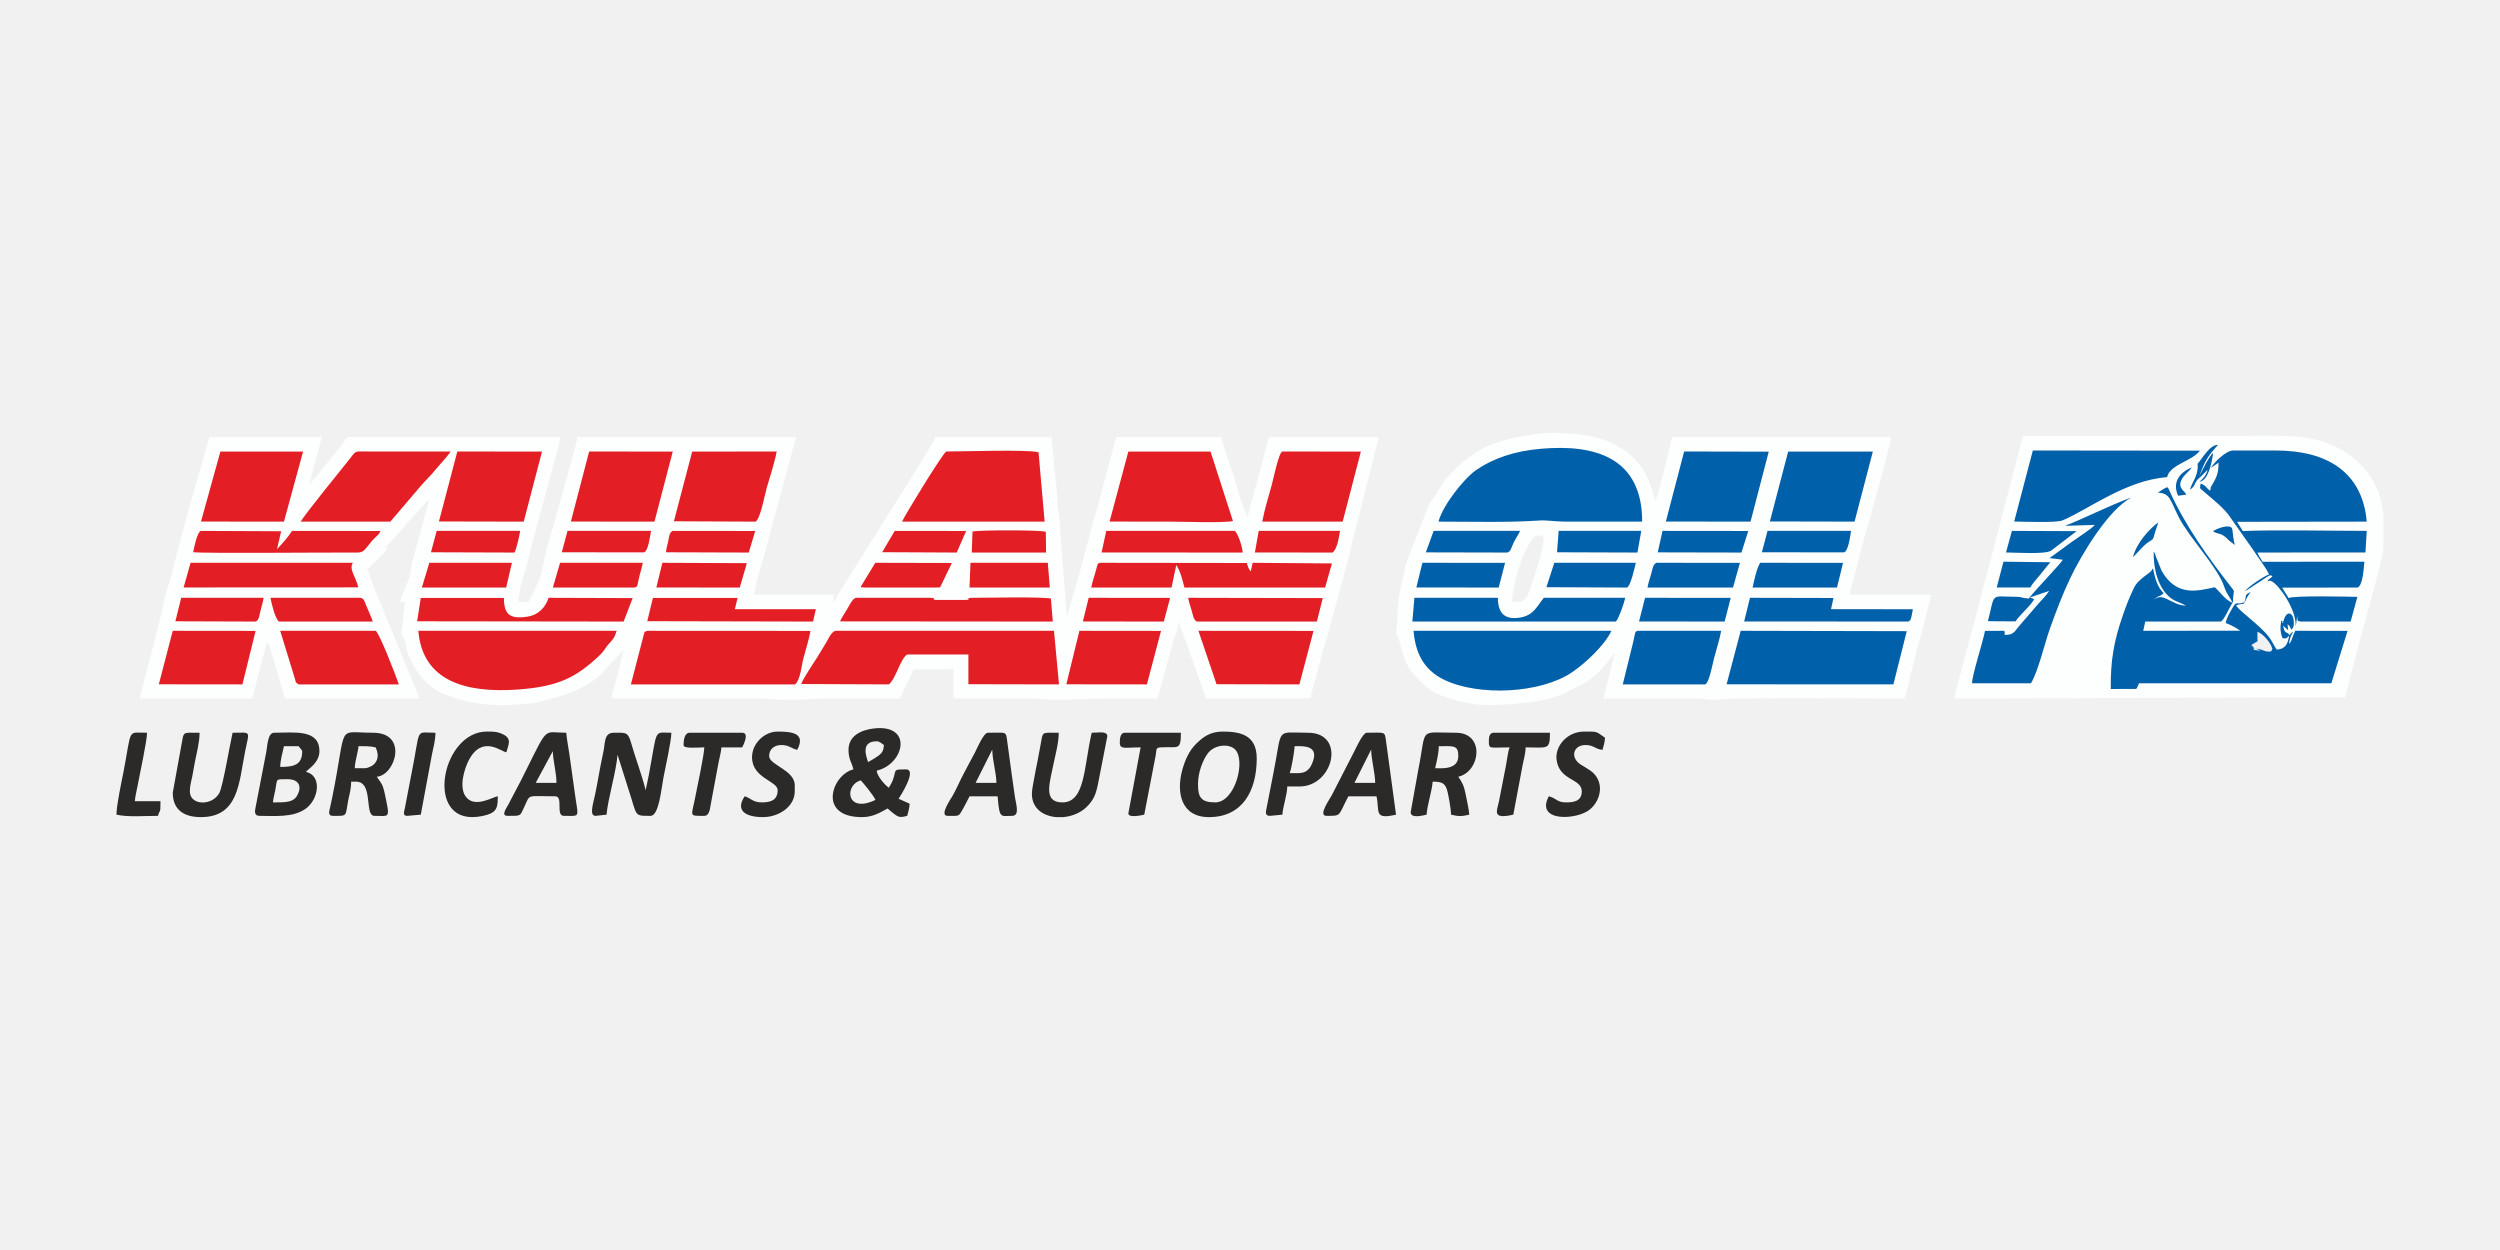 <?xml version="1.0" encoding="UTF-8"?>
<!DOCTYPE svg PUBLIC "-//W3C//DTD SVG 1.1//EN" "http://www.w3.org/Graphics/SVG/1.1/DTD/svg11.dtd">
<!-- Creator: CorelDRAW 2021.5 -->
<svg xmlns="http://www.w3.org/2000/svg" xml:space="preserve" width="240px" height="120px" version="1.1" style="shape-rendering:geometricPrecision; text-rendering:geometricPrecision; image-rendering:optimizeQuality; fill-rule:evenodd; clip-rule:evenodd"
viewBox="0 0 27.496 13.748"
 xmlns:xlink="http://www.w3.org/1999/xlink"
 xmlns:xodm="http://www.corel.com/coreldraw/odm/2003">
 <defs>
  <style type="text/css">
   <![CDATA[
    .fil2 {fill:#0060AA}
    .fil4 {fill:#2B2A29}
    .fil3 {fill:#E31E24}
    .fil0 {fill:#F1F1F1}
    .fil1 {fill:#FDFEFE}
   ]]>
  </style>
 </defs>
 <g id="Слой_x0020_1">
  <rect class="fil0" width="27.496" height="13.748"/>
  <g id="_2207411615712">
   <path class="fil1" d="M22.035 6.178l0.516 0.006c-0.021,0.02 -0.083,0.103 -0.109,0.133 -0.033,0.039 -0.092,0.105 -0.111,0.144l-0.37 0 0.074 -0.283zm-13.223 1.345c0.025,-0.067 0.134,-0.227 0.181,-0.301 0.032,-0.051 0.061,-0.101 0.091,-0.15 0.032,-0.05 0.048,-0.108 0.101,-0.134l2.407 0 0.055 0.589 -0.996 -0.002 0 -0.327 -0.673 0c-0.074,0.042 -0.125,0.268 -0.202,0.329l-0.964 -0.004zm9.15 -0.459c0.028,-0.119 0.015,-0.116 0.053,-0.126l0.915 0c-0.019,0.101 -0.052,0.201 -0.079,0.304 -0.011,0.039 -0.053,0.272 -0.097,0.285l-0.906 0 0.114 -0.463zm-0.239 -0.126c-0.076,0.161 -0.286,0.355 -0.429,0.453 -0.345,0.238 -1.032,0.269 -1.411,0.085 -0.193,-0.093 -0.314,-0.257 -0.336,-0.538l2.176 0zm1.422 0l1.826 0.004 -0.147 0.585 -1.834 -0.001 0.155 -0.588zm-1.052 -0.363l0.942 0.001 -0.067 0.26 -0.941 -0.001 0.066 -0.26zm-2.537 0l0.918 0c0.001,0.163 0.068,0.247 0.247,0.217 0.151,-0.026 0.185,-0.128 0.259,-0.217l0.895 0c-0.016,0.068 -0.065,0.212 -0.102,0.261l-2.239 0 0.022 -0.261zm3.691 0l0.918 0.002 -0.027 0.123 0.9 0.001c-0.016,0.081 -0.015,0.125 -0.052,0.135l-1.803 -0.001 0.064 -0.26zm0.029 -0.113c0.016,-0.074 0.045,-0.213 0.083,-0.272l0.911 0.001 -0.066 0.271 -0.928 0zm-2.181 -0.272l0.896 0c-0.01,0.044 -0.058,0.261 -0.097,0.272l-0.886 -0.004 0.087 -0.268zm-1.451 0l0.909 0.001 -0.07 0.271 -0.905 -0.001 0.066 -0.271zm2.476 0.272c0.009,-0.052 0.027,-0.102 0.041,-0.152 0.014,-0.048 0.017,-0.099 0.056,-0.12l0.919 0.001 -0.076 0.271 -0.94 0zm-0.977 -0.623l0.908 0 -0.042 0.238 -0.884 -0.003 0.018 -0.235zm-0.445 0.782l-0.067 0c0,-0.166 0.093,-0.483 0.18,-0.626 0.057,-0.095 0.055,-0.093 0.101,-0.104 0.011,-0.003 0.042,-0.005 0.051,-0.001 0.051,0.028 -0.057,0.355 -0.072,0.4 -0.023,0.071 -0.04,0.121 -0.063,0.192 -0.021,0.062 -0.055,0.139 -0.13,0.139zm2.742 -0.782l0.918 0c-0.009,0.062 -0.03,0.221 -0.076,0.236l-0.904 -0.001 0.062 -0.235zm-1.155 0l0.943 0.001 -0.075 0.237 -0.92 -0.002 0.052 -0.236zm-2.517 0l0.95 0c-0.022,0.049 -0.045,0.077 -0.07,0.128 -0.028,0.058 -0.031,0.1 -0.071,0.11l-0.895 -0.002 0.086 -0.236zm0.053 -0.102c0.028,-0.109 0.119,-0.241 0.175,-0.316 0.055,-0.075 0.161,-0.196 0.235,-0.248 0.192,-0.133 0.427,-0.212 0.716,-0.237 0.592,-0.052 1.114,0.094 1.114,0.801l-0.852 0c-0.079,0 -0.212,-0.017 -0.267,-0.013 -0.363,0.025 -0.749,0.013 -1.121,0.013zm3.846 -0.77l0.931 0 -0.201 0.77 -0.931 -0.002 0.201 -0.768zm-1.144 -0.001l0.93 0.002 -0.2 0.769 -0.931 -0.001 0.201 -0.77zm-0.763 2.219l-0.124 0.497 1.038 0c0.084,0 0.119,0.022 0.199,0.013 0.245,-0.029 1.748,-0.012 2.072,-0.012 0.024,-0.051 0.055,-0.206 0.073,-0.277 0.025,-0.102 0.049,-0.198 0.072,-0.291 0.015,-0.059 0.025,-0.087 0.041,-0.133l0.11 -0.442 -0.901 0 0.168 -0.638c0.047,-0.158 0.287,-1.009 0.289,-1.096l-2.406 0c-0.001,0.014 -0.142,0.601 -0.173,0.673 -0.016,0.036 -0.003,0.01 -0.015,0.026 -0.076,-0.329 -0.225,-0.534 -0.537,-0.658 -0.149,-0.06 -0.312,-0.076 -0.517,-0.085 -0.225,-0.009 -0.538,0.044 -0.755,0.131 -0.194,0.077 -0.373,0.234 -0.506,0.394l-0.174 0.269 -0.256 0.655c-0.045,0.28 -0.081,0.263 -0.091,0.625 -0.001,0.048 -0.015,0.108 -0.011,0.132 0.012,0.069 0.011,-0.022 0.044,0.117 0.071,0.291 0.149,0.337 0.286,0.467 0.115,0.109 0.404,0.179 0.556,0.196 0.188,0.022 0.652,-0.018 0.804,-0.067 0.035,-0.011 0.077,-0.025 0.112,-0.035 0.066,-0.019 0.049,-0.019 0.1,-0.048 0.109,-0.063 0.209,-0.08 0.361,-0.244 0.062,-0.067 0.106,-0.145 0.141,-0.169zm-5.888 -0.247l-5.013 0.207 5.013 -0.207zm0 0l0.897 0.001 -0.155 0.588 -0.886 -0.001 0.144 -0.588zm-9.972 0l0.911 0.001 -0.145 0.588 -0.919 -0.001 0.153 -0.588zm12.546 0.001l-0.155 0.588 -0.911 -0.002 -0.199 -0.587 1.265 0.001zm-10.315 -0.001c0.037,0.011 0.234,0.52 0.255,0.589l-1.102 0c-0.038,-0.024 -0.029,-0.025 -0.043,-0.071l-0.159 -0.518 1.049 0zm2.945 0.061c0.017,-0.059 0.002,-0.039 0.039,-0.061l1.799 0.001c-0.019,0.099 -0.051,0.204 -0.078,0.302 -0.021,0.077 -0.033,0.239 -0.092,0.286l-1.805 0 0.137 -0.528zm-0.294 -0.061c-0.026,0.085 -0.042,0.093 -0.09,0.148 -0.037,0.042 -0.049,0.076 -0.095,0.119 -0.264,0.25 -0.459,0.347 -0.908,0.379 -0.566,0.039 -1.041,-0.091 -1.088,-0.646l2.181 0zm2.457 -0.104c0.018,-0.039 0.056,-0.098 0.078,-0.134 0.022,-0.037 0.059,-0.116 0.096,-0.125l0.806 0c0.103,0 0.009,0.023 0.081,0.023l0.323 0c0.071,0 -0.022,-0.023 0.08,-0.023 0.161,0 0.74,-0.013 0.855,0.008l0.021 0.253 -2.34 -0.002zm-0.095 -0.186l0.004 0.004c0,0 -0.005,-0.003 -0.004,-0.004zm-1.963 -0.072l0.931 0 -0.03 0.124 0.891 0 -0.031 0.136 -1.823 -0.004 0.062 -0.256zm-5.188 -0.001l0.906 0c-0.009,0.054 -0.023,0.097 -0.036,0.149 -0.012,0.048 -0.012,0.091 -0.049,0.112l-0.885 -0.003 0.064 -0.258zm9.981 0l0.895 0.001 -0.069 0.26 -0.89 -0.001 0.064 -0.26zm-7.346 0.001l0.914 0c0,0.179 0.063,0.236 0.255,0.207 0.129,-0.019 0.204,-0.107 0.237,-0.208l0.924 0.003 -0.099 0.258 -2.271 -0.003 0.04 -0.257zm-1.559 0.26c-0.041,-0.023 -0.086,-0.21 -0.094,-0.261l0.995 0c0.039,0.021 0.028,0.017 0.049,0.064 0.011,0.026 0.017,0.041 0.028,0.066 0.017,0.044 0.038,0.086 0.053,0.131l-1.031 0zm10.094 0c-0.039,-0.022 -0.042,-0.073 -0.056,-0.119 -0.014,-0.046 -0.03,-0.092 -0.039,-0.142l1.48 0.003 -0.065 0.258 -1.32 0zm-2.489 -0.646l0.85 0 0.022 0.272 -0.883 0 0.011 -0.272zm-5.952 0l0.908 0 -0.063 0.272 -0.927 0 0.082 -0.272zm1.438 0l0.909 0c-0.01,0.054 -0.023,0.095 -0.037,0.147 -0.025,0.092 -0.011,0.114 -0.052,0.125l-0.899 0 0.079 -0.272zm3.467 0l0.842 0.002 -0.13 0.268 -0.052 0.002 -0.766 0 -0.057 -0.004 0.163 -0.268zm2.375 0.272c0.011,-0.055 0.027,-0.102 0.042,-0.154 0.034,-0.114 0.019,-0.109 0.057,-0.118l1.612 0.002c0.013,0.043 0.016,0.061 0.044,0.092l0.02 -0.094 0.872 0.007 -0.075 0.265 -1.547 0c-0.02,-0.079 -0.048,-0.19 -0.09,-0.248l-0.052 0.248 -0.883 0zm-4.717 -0.272l0.929 0.004 -0.078 0.268 -0.917 -0.001 0.066 -0.271zm-5.189 0l1.784 0c-0.043,0.079 0.027,0.136 0.061,0.27l-1.921 0.001 0.076 -0.271zm10.071 -0.351l1.413 0c0.038,0.027 0.087,0.188 0.087,0.238l-1.551 -0.001 0.051 -0.237zm-1.471 0.007c0.073,-0.017 0.746,-0.018 0.806,0.003l0.003 0.228 -0.817 0 0.008 -0.231zm-4.454 -0.007l0.918 0c-0.012,0.063 -0.03,0.221 -0.077,0.236l-0.904 -0.001 0.063 -0.235zm1.083 0.235c0.001,-0.033 0.016,-0.082 0.024,-0.119 0.011,-0.05 0.01,-0.093 0.048,-0.116l0.909 0.001 -0.071 0.237 -0.91 -0.003zm-2.522 -0.235l0.918 0c-0.009,0.057 -0.042,0.201 -0.062,0.238l-0.919 -0.003 0.063 -0.235zm9.041 0l0.894 0c-0.011,0.066 -0.03,0.198 -0.082,0.238l-0.854 -0.001 0.042 -0.237zm-4.003 0l0.785 0.001 -0.104 0.237 -0.819 -0.004 0.138 -0.234zm-7.716 0.234c0.006,-0.04 0.045,-0.224 0.084,-0.234l0.883 0.004 -0.046 0.198c0.054,-0.058 0.127,-0.138 0.166,-0.202l0.973 0.001c-0.024,0.047 -0.026,0.04 -0.068,0.081 -0.028,0.027 -0.044,0.051 -0.068,0.08 -0.067,0.084 -0.065,0.077 -0.2,0.076 -0.251,-0.002 -1.608,0.011 -1.724,-0.004zm10.285 -1.106l0.904 0 0.246 0.763c-0.101,0.024 -0.543,0.007 -0.679,0.007 -0.225,0 -0.45,0 -0.677,-0.001l0.206 -0.769zm-2.489 0.77c0.028,-0.066 0.454,-0.763 0.487,-0.771 0.188,0 0.883,-0.024 1.014,0.008l0.067 0.763 -1.568 0zm-7.497 -0.77l0.981 0.364 -0.981 -0.364zm0 0l0.909 0 -0.21 0.77 -0.912 -0.001 0.213 -0.769zm4.056 -0.001l0.919 0.001 -0.201 0.77 -0.919 -0.001 0.201 -0.77zm7.403 0.771c0.025,-0.132 0.068,-0.273 0.104,-0.402 0.02,-0.073 0.077,-0.357 0.117,-0.369l0.863 0.001 -0.2 0.77 -0.884 0zm-6.27 -0.77l0.929 -0.001c-0.02,0.112 -0.075,0.282 -0.108,0.394 -0.023,0.079 -0.068,0.337 -0.123,0.377l-0.899 -0.004 0.201 -0.766zm-2.583 -0.001l0.931 0.001 -0.201 0.77 -0.932 -0.002 0.202 -0.769zm-1.723 0.771c0.053,-0.09 0.459,-0.588 0.534,-0.683 0.083,-0.105 0.048,-0.088 0.223,-0.088l0.893 0c-0.056,0.079 -0.111,0.131 -0.169,0.202 -0.052,0.065 -0.112,0.119 -0.166,0.183l-0.329 0.386 -0.986 0zm3.552 1.408l-0.065 0.271c-0.014,0.045 -0.021,0.076 -0.034,0.127 -0.013,0.051 -0.031,0.093 -0.035,0.14 0.533,0 1.066,0 1.599,0 0.143,0 0.234,0.013 0.377,0.013 0.146,0 0.241,-0.013 0.389,-0.013 0.269,0 0.538,0 0.807,0l0.152 -0.321 0.439 -0.002 0 0.323 0.847 0c0.109,0 0.176,0.014 0.268,0.014 0.192,0 0.351,-0.014 0.552,-0.014 0.193,0 0.385,0 0.578,0 0.015,-0.067 0.037,-0.14 0.056,-0.213l0.116 -0.422c0.02,-0.064 0.054,-0.125 0.056,-0.212l0.077 0.206c0.029,0.071 0.049,0.136 0.073,0.209 0.045,0.134 0.114,0.293 0.146,0.432l1.156 0c0.004,-0.049 0.03,-0.118 0.043,-0.172 0.014,-0.057 0.034,-0.124 0.048,-0.181 0.031,-0.119 0.062,-0.242 0.101,-0.356l0.24 -0.889c0.016,-0.059 0.024,-0.12 0.043,-0.185l0.278 -1.094 -1.21 0 -0.172 0.648c-0.018,0.071 -0.051,0.159 -0.057,0.226 -0.047,-0.034 -0.132,-0.362 -0.152,-0.425 -0.049,-0.151 -0.107,-0.295 -0.143,-0.449l-1.156 0 -0.232 0.87c-0.017,0.044 -0.026,0.079 -0.037,0.125l-0.133 0.499c-0.024,0.083 -0.045,0.158 -0.07,0.239l-0.063 0.227c-0.003,-0.008 -0.01,-0.025 -0.011,-0.029 -0.007,-0.028 -0.004,-0.033 -0.005,-0.062l-0.067 -0.874c0.001,-0.116 -0.023,-0.151 -0.027,-0.242 -0.004,-0.083 -0.007,-0.167 -0.019,-0.25l-0.048 -0.503 -1.277 0c-0.017,0.071 -0.615,1.002 -0.7,1.142l-0.429 0.686c0.004,-0.052 0.012,-0.035 0.013,-0.094l-0.887 0c0.033,-0.068 0.028,-0.123 0.049,-0.192 0.023,-0.078 0.041,-0.138 0.065,-0.218l0.357 -1.324 -2.406 0c-0.006,0.065 -0.04,0.173 -0.059,0.238l-0.191 0.695c-0.062,0.211 -0.1,0.324 -0.139,0.535 -0.003,0.014 -0.006,0.022 -0.008,0.03 -0.026,0.11 -0.089,0.219 -0.141,0.317l-0.108 0c0,-0.156 0.074,-0.331 0.105,-0.46 0.02,-0.08 0.038,-0.15 0.055,-0.227l0.182 -0.665c0.021,-0.082 0.041,-0.151 0.059,-0.223 0.016,-0.064 0.055,-0.181 0.056,-0.24l-2.338 0c-0.033,0.049 -0.06,0.083 -0.099,0.131l-0.318 0.394c0.006,-0.07 0.111,-0.422 0.134,-0.525l-1.236 0 -0.203 0.711c-0.034,0.116 -0.067,0.234 -0.098,0.359l-0.094 0.352c-0.015,0.115 -0.07,0.228 -0.095,0.347 -0.076,0.37 -0.189,0.734 -0.276,1.108l1.236 0 0.162 -0.618c0.044,0.032 0.014,0.007 0.059,0.142l0.142 0.476 1.479 0 -0.509 -1.239c-0.023,-0.059 -0.044,-0.134 -0.069,-0.186 0.048,-0.032 0.146,-0.136 0.193,-0.185 0.096,-0.1 -0.052,0.013 0.044,-0.087 0.089,-0.092 0.396,-0.459 0.448,-0.494l-0.193 0.707c-0.014,0.06 -0.011,0.099 -0.03,0.158 -0.03,0.094 -0.078,0.171 -0.099,0.264l0.053 0 -0.038 0.347c0.013,0.057 -0.001,0.003 0.023,0.045 0.017,0.031 0.005,-0.009 0.019,0.048 0.026,0.101 -0.001,0.075 0.063,0.205 0.037,0.074 0.052,0.102 0.104,0.166 0.08,0.099 0.172,0.172 0.305,0.219 0.332,0.116 0.565,0.121 0.921,0.084 0.058,-0.006 0.156,-0.037 0.216,-0.052 0.186,-0.046 0.397,-0.131 0.535,-0.259l0.258 -0.279zm15.269 -1.306l0.711 0.003 -0.281 0.215c-0.071,0.042 -0.384,0.02 -0.495,0.019l0.065 -0.237zm2.211 0.002c0.039,-0.023 0.151,-0.071 0.199,-0.042 0.024,0.014 0.01,0.068 0.041,0.195l-0.066 -0.052c-0.083,-0.093 -0.124,-0.06 -0.174,-0.101zm-0.88 0.287c0.04,-0.159 0.183,-0.313 0.279,-0.382 -0.077,0.212 -0.027,0.163 -0.114,0.22 -0.054,0.036 -0.127,0.128 -0.165,0.162zm-1.122 1.387l-0.647 0c-0.004,-0.077 0.12,-0.458 0.142,-0.576l0.202 -0.001c0.035,0.008 0.002,-0.013 0.013,0.016 0,0.001 0.002,0.005 0.002,0.006 0.009,0.04 -0.019,-0.024 -0.002,0.022 0.092,0.006 0.111,-0.035 0.153,-0.088l0.224 -0.26c0.048,-0.055 0.071,-0.071 0.114,-0.135l-0.213 0.072 0.047 0.018c-0.026,0.061 -0.167,0.183 -0.204,0.245l-0.304 -0.002c0.083,-0.326 0.019,-0.268 0.318,-0.268 0.052,0 0.06,0.016 0.131,0.019 0.078,-0.102 0.357,-0.388 0.375,-0.427l-0.146 -0.018 0.243 -0.177c0.048,-0.035 0.228,-0.151 0.255,-0.188l-0.329 0.01c0.2,-0.074 0.48,-0.221 0.731,-0.311 -0.249,0.128 -0.546,0.62 -0.674,0.889 -0.091,0.193 -0.152,0.356 -0.227,0.566 -0.054,0.153 -0.124,0.456 -0.204,0.588zm2.022 -1.056c0.058,0.052 0.117,0.142 0.193,0.17 -0.026,-0.07 -0.056,-0.078 -0.09,-0.178 -0.071,-0.215 -0.385,-0.537 -0.5,-0.765 -0.099,-0.196 -0.093,-0.259 -0.229,-0.268 0.029,-0.018 0.066,-0.044 0.102,-0.06 0.024,0.025 0.013,0.013 0.03,0.05 0.173,0.38 0.419,0.722 0.673,1.048 0.044,0.057 0.03,0.033 0.024,0.1 -0.006,0.062 0.007,0.052 -0.022,0.097 -0.025,0.039 -0.076,0.161 -0.114,0.183l-0.832 0 -0.022 0.102 1.067 -0.001c-0.042,-0.03 -0.105,-0.065 -0.16,-0.085 0.011,-0.058 0.043,-0.11 0.067,-0.152 0.058,-0.104 0.041,-0.039 0.139,-0.076 0.03,-0.08 -0.01,-0.072 0.067,-0.113l-0.035 0.054c-0.054,0.117 -0.027,0.056 -0.122,0.092 0.008,0.046 0.254,0.211 0.36,0.349 0.036,0.048 0.057,0.101 0.086,0.139 0.095,-0.007 0.122,-0.062 0.136,-0.154 -0.035,0.028 -0.022,0.035 -0.073,0.028 -0.026,-0.07 -0.027,-0.119 -0.013,-0.196 0.011,0 -0.015,-0.005 0.009,0.01 0.04,0.025 -0.026,0.022 0.013,0.003 0.035,-0.136 0.111,-0.098 0.114,-0.002 0,0.003 0.001,0.007 0.001,0.01 0.001,0.05 -0.004,0.051 -0.025,0.082 -0.028,-0.038 -0.002,-0.029 -0.044,-0.061l0.007 0.067 -0.055 -0.051c0.017,0.11 0.047,0.054 0.067,0.105 0.068,-0.06 0.023,-0.035 0.041,-0.029 -0.03,0.042 -0.033,0.068 -0.045,0.125 0.028,-0.027 0.022,-0.024 0.041,-0.076 0.012,-0.031 0.018,-0.04 0.029,-0.068l0.575 0.001 -0.178 0.576 -2.115 0 -0.018 0.041c-0.019,0.03 0.018,0.004 -0.022,0.021l-0.271 0.001c-0.003,-0.311 0.033,-0.52 0.13,-0.802 0.038,-0.112 0.074,-0.203 0.123,-0.306 0.055,-0.116 0.192,-0.164 0.204,-0.209 0.001,-0.005 0.005,-0.006 0.008,-0.008 0.018,0.096 0.049,0.21 0.116,0.269 -0.04,0.051 -0.059,0.012 -0.116,0.092 0.092,-0.127 0.206,0.049 0.361,0.047 -0.051,-0.032 -0.111,-0.042 -0.164,-0.082 -0.142,-0.108 -0.194,-0.322 -0.19,-0.514l0.015 0.028c0.005,0.013 0.006,0.017 0.01,0.031l0.062 0.154c0.166,0.293 0.405,0.219 0.585,0.181zm-0.403 -1.007c-0.068,-0.149 0.017,-0.255 0.15,-0.312 -0.03,0.049 -0.085,0.079 -0.112,0.135 -0.046,0.092 0.028,0.117 0.052,0.165l-0.09 0.012zm1.003 0.934c-0.011,-0.003 -0.007,0.025 -0.017,-0.004 -0.001,-0.003 -0.006,-0.001 -0.005,0.003l0.056 -0.044c-0.025,-0.019 -0.002,-0.018 -0.044,-0.006l-0.258 0.169c0.034,-0.052 0.215,-0.17 0.265,-0.186 -0.035,-0.078 -0.129,-0.197 -0.179,-0.276l-0.272 -0.387c-0.086,-0.105 -0.202,-0.19 -0.278,-0.259 -0.035,-0.032 -0.033,-0.013 -0.024,-0.077 0.05,0.014 0.063,0.046 0.101,0.078 0.042,-0.062 -0.023,0.02 0.023,-0.059 0.043,-0.074 0.077,-0.129 0.073,-0.25l-0.084 0.058c0.028,-0.051 0.162,-0.191 0.245,-0.191l0.47 0c0.569,0 0.953,0.243 0.999,0.782l-1.426 0.002 0.063 0.102c0.329,-0.015 0.998,-0.002 1.363,-0.002l-0.014 0.237 -1.188 0.001c0.018,0.049 0.035,0.058 0.055,0.102l1.121 -0.001c-0.007,0.075 -0.015,0.249 -0.072,0.284l-0.831 0.001c0.021,0.042 0.049,0.077 0.07,0.116 0.037,-0.032 0.714,-0.015 0.756,-0.014l-0.074 0.271 -0.553 0c-0.041,-0.017 -0.026,0.013 -0.035,-0.06l-0.016 0.115c0.009,-0.193 -0.187,-0.457 -0.259,-0.495 -0.021,-0.011 -0.01,-0.004 -0.031,-0.01zm-2.601 -1.431l1.837 0.002c-0.086,0.116 -0.326,0.148 -0.361,0.291 -0.458,0.034 -0.874,0.362 -1.152,0.476 -0.068,0.028 -0.428,0.013 -0.529,0.012l0.205 -0.781zm1.812 0.147c0.05,-0.057 0.134,-0.211 0.224,-0.209 -0.1,0.112 -0.14,0.162 -0.205,0.345 0.031,-0.06 0.107,-0.221 0.152,-0.257 -0.017,0.124 -0.057,0.305 -0.151,0.318 0.034,-0.026 0.076,-0.074 0.091,-0.132l-0.023 0.022c-0.002,0.002 -0.005,0.005 -0.007,0.007 -0.009,0.009 -0.018,0.018 -0.027,0.027 -0.012,0.012 -0.015,0.016 -0.026,0.025 -0.077,0.062 -0.041,0.093 -0.113,0.138 0.03,-0.094 0.099,-0.166 0.085,-0.284zm-2.674 2.581l4.301 -0.014c0.002,-0.071 0.292,-1.113 0.326,-1.247 0.101,-0.412 0.091,-0.257 0.091,-0.688 0,-0.514 -0.396,-0.871 -0.902,-0.927 -0.185,-0.02 -0.398,-0.014 -0.603,-0.014 -0.82,0 -1.64,0 -2.46,0l-0.375 1.44c-0.071,0.239 -0.12,0.483 -0.191,0.722l-0.144 0.542c-0.014,0.059 -0.042,0.129 -0.043,0.186z"/>
   <path class="fil2" d="M24.764 7.091l0.001 0 0.064 -0.038 -0.001 -0.104c0.076,0.025 0.155,0.143 0.159,0.174 0.002,0.016 0.017,-0.012 -0.007,0.04 -0.054,0.016 -0.088,-0.018 -0.15,-0.028 -0.01,0.02 -0.043,-0.022 0.033,0.023l-0.074 -0.01c-0.003,-0.013 -0.004,-0.021 -0.004,-0.025 0.001,-0.018 0.023,0.04 0.002,0.003l-0.002 -0.003c-0.01,-0.018 -0.016,-0.028 -0.02,-0.032 -0.017,-0.02 0.023,0.073 -0.001,0zm-0.808 -1.639l0.09 -0.012c-0.024,-0.048 -0.098,-0.073 -0.052,-0.165 0.027,-0.056 0.082,-0.086 0.112,-0.135 -0.133,0.057 -0.218,0.163 -0.15,0.312zm0.383 0.389c0.05,0.041 0.091,0.008 0.174,0.101l0.066 0.052c-0.031,-0.127 -0.017,-0.181 -0.041,-0.195 -0.048,-0.029 -0.16,0.019 -0.199,0.042zm-0.88 0.287c0.038,-0.034 0.111,-0.126 0.165,-0.162 0.087,-0.057 0.037,-0.008 0.114,-0.22 -0.096,0.069 -0.239,0.223 -0.279,0.382zm0.711 -1.026c0.014,0.118 -0.055,0.19 -0.085,0.284 0.072,-0.045 0.036,-0.076 0.113,-0.138 0.011,-0.009 0.014,-0.013 0.026,-0.025 0.009,-0.009 0.018,-0.018 0.027,-0.027 0.002,-0.002 0.005,-0.005 0.007,-0.007l0.023 -0.022c-0.015,0.058 -0.057,0.106 -0.091,0.132 0.094,-0.013 0.134,-0.194 0.151,-0.318 -0.045,0.036 -0.121,0.197 -0.152,0.257 0.065,-0.183 0.105,-0.233 0.205,-0.345 -0.09,-0.002 -0.174,0.152 -0.224,0.209zm-2.209 1.359l0.37 0c0.019,-0.039 0.078,-0.105 0.111,-0.144 0.026,-0.03 0.088,-0.113 0.109,-0.133l-0.516 -0.006 -0.074 0.283zm0.102 -0.385c0.111,0.001 0.424,0.023 0.495,-0.019l0.281 -0.215 -0.711 -0.003 -0.065 0.237zm-4.938 -0.002l0.884 0.003 0.042 -0.238 -0.908 0 -0.018 0.235zm2.253 0l0.904 0.001c0.046,-0.015 0.067,-0.174 0.076,-0.236l-0.918 0 -0.062 0.235zm-1.145 0.001l0.92 0.002 0.075 -0.237 -0.943 -0.001 -0.052 0.236zm-2.551 0l0.895 0.002c0.04,-0.01 0.043,-0.052 0.071,-0.11 0.025,-0.051 0.048,-0.079 0.07,-0.128l-0.95 0 -0.086 0.236zm1.326 0.383l0.886 0.004c0.039,-0.011 0.087,-0.228 0.097,-0.272l-0.896 0 -0.087 0.268zm1.019 0.377l0.941 0.001 0.067 -0.26 -0.942 -0.001 -0.066 0.26zm-2.449 -0.374l0.905 0.001 0.07 -0.271 -0.909 -0.001 -0.066 0.271zm3.698 0.001l0.928 0 0.066 -0.271 -0.911 -0.001c-0.038,0.059 -0.067,0.198 -0.083,0.272zm-1.156 0l0.94 0 0.076 -0.271 -0.919 -0.001c-0.039,0.021 -0.042,0.072 -0.056,0.12 -0.014,0.05 -0.032,0.1 -0.041,0.152zm1.063 0.373l1.803 0.001c0.037,-0.01 0.036,-0.054 0.052,-0.135l-0.9 -0.001 0.027 -0.123 -0.918 -0.002 -0.064 0.26zm-3.649 0.001l2.239 0c0.037,-0.049 0.086,-0.193 0.102,-0.261l-0.895 0c-0.074,0.089 -0.108,0.191 -0.259,0.217 -0.179,0.03 -0.246,-0.054 -0.247,-0.217l-0.918 0 -0.022 0.261zm2.314 0.691l0.906 0c0.044,-0.013 0.086,-0.246 0.097,-0.285 0.027,-0.103 0.06,-0.203 0.079,-0.304l-0.915 0c-0.038,0.01 -0.025,0.007 -0.053,0.126l-0.114 0.463zm1.618 -1.792l0.931 0.002 0.201 -0.77 -0.931 0 -0.201 0.768zm-1.144 0.001l0.931 0.001 0.2 -0.769 -0.93 -0.002 -0.201 0.77zm4.015 1.779c0.08,-0.132 0.15,-0.435 0.204,-0.588 0.075,-0.21 0.136,-0.373 0.227,-0.566 0.128,-0.269 0.425,-0.761 0.674,-0.889 -0.251,0.09 -0.531,0.237 -0.731,0.311l0.329 -0.01c-0.027,0.037 -0.207,0.153 -0.255,0.188l-0.243 0.177 0.146 0.018c-0.018,0.039 -0.297,0.325 -0.375,0.427 -0.071,-0.003 -0.079,-0.019 -0.131,-0.019 -0.299,0 -0.235,-0.058 -0.318,0.268l0.304 0.002c0.037,-0.062 0.178,-0.184 0.204,-0.245l-0.047 -0.018 0.213 -0.072c-0.043,0.064 -0.066,0.08 -0.114,0.135l-0.224 0.26c-0.042,0.053 -0.061,0.094 -0.153,0.088 -0.017,-0.046 0.011,0.018 0.002,-0.022 0,-0.001 -0.002,-0.005 -0.002,-0.006 -0.011,-0.029 0.022,-0.008 -0.013,-0.016l-0.202 0.001c-0.022,0.118 -0.146,0.499 -0.142,0.576l0.647 0zm-0.184 -1.779c0.101,0.001 0.461,0.016 0.529,-0.012 0.278,-0.114 0.694,-0.442 1.152,-0.476 0.035,-0.143 0.275,-0.175 0.361,-0.291l-1.837 -0.002 -0.205 0.781zm-3.163 1.79l1.834 0.001 0.147 -0.585 -1.826 -0.004 -0.155 0.588zm-1.267 -0.588l-2.176 0c0.022,0.281 0.143,0.445 0.336,0.538 0.379,0.184 1.066,0.153 1.411,-0.085 0.143,-0.098 0.353,-0.292 0.429,-0.453zm-1.902 -1.201c0.372,0 0.758,0.012 1.121,-0.013 0.055,-0.004 0.188,0.013 0.267,0.013l0.852 0c0,-0.707 -0.522,-0.853 -1.114,-0.801 -0.289,0.025 -0.524,0.104 -0.716,0.237 -0.074,0.052 -0.18,0.173 -0.235,0.248 -0.056,0.075 -0.147,0.207 -0.175,0.316zm8.495 -0.591l0.084 -0.058c0.004,0.121 -0.03,0.176 -0.073,0.25 -0.046,0.079 0.019,-0.003 -0.023,0.059 -0.038,-0.032 -0.051,-0.064 -0.101,-0.078 -0.009,0.064 -0.011,0.045 0.024,0.077 0.076,0.069 0.192,0.154 0.278,0.259l0.272 0.387c0.05,0.079 0.144,0.198 0.179,0.276 -0.05,0.016 -0.231,0.134 -0.265,0.186l0.258 -0.169c0.042,-0.012 0.019,-0.013 0.044,0.006l-0.056 0.044c-0.001,-0.004 0.004,-0.006 0.005,-0.003 0.01,0.029 0.006,0.001 0.017,0.004 0.021,0.006 0.01,-0.001 0.031,0.01 0.072,0.038 0.268,0.302 0.259,0.495l0.016 -0.115c0.009,0.073 -0.006,0.043 0.035,0.06l0.553 0 0.074 -0.271c-0.042,-0.001 -0.719,-0.018 -0.756,0.014 -0.021,-0.039 -0.049,-0.074 -0.07,-0.116l0.831 -0.001c0.057,-0.035 0.065,-0.209 0.072,-0.284l-1.121 0.001c-0.02,-0.044 -0.037,-0.053 -0.055,-0.102l1.188 -0.001 0.014 -0.237c-0.365,0 -1.034,-0.013 -1.363,0.002l-0.063 -0.102 1.426 -0.002c-0.046,-0.539 -0.43,-0.782 -0.999,-0.782l-0.47 0c-0.083,0 -0.217,0.14 -0.245,0.191zm-0.583 0.272c0.136,0.009 0.13,0.072 0.229,0.268 0.115,0.228 0.429,0.55 0.5,0.765 0.034,0.1 0.064,0.108 0.09,0.178 -0.076,-0.028 -0.135,-0.118 -0.193,-0.17 -0.18,0.038 -0.419,0.112 -0.585,-0.181l-0.062 -0.154c-0.004,-0.014 -0.005,-0.018 -0.01,-0.031l-0.015 -0.028c-0.004,0.192 0.048,0.406 0.19,0.514 0.053,0.04 0.113,0.05 0.164,0.082 -0.155,0.002 -0.269,-0.174 -0.361,-0.047 0.057,-0.08 0.076,-0.041 0.116,-0.092 -0.067,-0.059 -0.098,-0.173 -0.116,-0.269 -0.003,0.002 -0.007,0.003 -0.008,0.008 -0.012,0.045 -0.149,0.093 -0.204,0.209 -0.049,0.103 -0.085,0.194 -0.123,0.306 -0.097,0.282 -0.133,0.491 -0.13,0.802l0.271 -0.001c0.04,-0.017 0.003,0.009 0.022,-0.021l0.018 -0.041 2.115 0 0.178 -0.576 -0.575 -0.001c-0.011,0.028 -0.017,0.037 -0.029,0.068 -0.019,0.052 -0.013,0.049 -0.041,0.076 0.012,-0.057 0.015,-0.083 0.045,-0.125 -0.018,-0.006 0.027,-0.031 -0.041,0.029 -0.02,-0.051 -0.05,0.005 -0.067,-0.105l0.055 0.051 -0.007 -0.067c0.042,0.032 0.016,0.023 0.044,0.061 0.021,-0.031 0.026,-0.032 0.025,-0.082 0,-0.003 -0.001,-0.007 -0.001,-0.01 -0.003,-0.096 -0.079,-0.134 -0.114,0.002 -0.039,0.019 0.027,0.022 -0.013,-0.003 -0.024,-0.015 0.002,-0.01 -0.009,-0.01 -0.014,0.077 -0.013,0.126 0.013,0.196 0.051,0.007 0.038,0 0.073,-0.028 -0.014,0.092 -0.041,0.147 -0.136,0.154 -0.029,-0.038 -0.05,-0.091 -0.086,-0.139 -0.106,-0.138 -0.352,-0.303 -0.36,-0.349 0.095,-0.036 0.068,0.025 0.122,-0.092l0.035 -0.054c-0.077,0.041 -0.037,0.033 -0.067,0.113 -0.098,0.037 -0.081,-0.028 -0.139,0.076 -0.024,0.042 -0.056,0.094 -0.067,0.152 0.055,0.02 0.118,0.055 0.16,0.085l-1.067 0.001 0.022 -0.102 0.832 0c0.038,-0.022 0.089,-0.144 0.114,-0.183 0.029,-0.045 0.016,-0.035 0.022,-0.097 0.006,-0.067 0.02,-0.043 -0.024,-0.1 -0.254,-0.326 -0.5,-0.668 -0.673,-1.048 -0.017,-0.037 -0.006,-0.025 -0.03,-0.05 -0.036,0.016 -0.073,0.042 -0.102,0.06z"/>
   <path class="fil3" d="M8.812 7.523l0.964 0.004c0.077,-0.061 0.128,-0.287 0.202,-0.329l0.673 0 0 0.327 0.996 0.002 -0.055 -0.589 -2.407 0c-0.053,0.026 -0.069,0.084 -0.101,0.134 -0.03,0.049 -0.059,0.099 -0.091,0.15 -0.047,0.074 -0.156,0.234 -0.181,0.301zm0.891 -1.45l0.819 0.004 0.104 -0.237 -0.785 -0.001 -0.138 0.234zm0.985 0.004l0.817 0 -0.003 -0.228c-0.06,-0.021 -0.733,-0.02 -0.806,-0.003l-0.008 0.231zm3.114 -0.001l0.854 0.001c0.052,-0.04 0.071,-0.172 0.082,-0.238l-0.894 0 -0.042 0.237zm-6.477 -0.002l0.91 0.003 0.071 -0.237 -0.909 -0.001c-0.038,0.023 -0.037,0.066 -0.048,0.116 -0.008,0.037 -0.023,0.086 -0.024,0.119zm-1.146 0l0.904 0.001c0.047,-0.015 0.065,-0.173 0.077,-0.236l-0.918 0 -0.063 0.235zm-1.439 0l0.919 0.003c0.02,-0.037 0.053,-0.181 0.062,-0.238l-0.918 0 -0.063 0.235zm7.17 0.761l0.89 0.001 0.069 -0.26 -0.895 -0.001 -0.064 0.26zm-2.446 -0.377l0.057 0.004 0.766 0 0.052 -0.002 0.13 -0.268 -0.842 -0.002 -0.163 0.268zm-7.535 0.375l0.885 0.003c0.037,-0.021 0.037,-0.064 0.049,-0.112 0.013,-0.052 0.027,-0.095 0.036,-0.149l-0.906 0 -0.064 0.258zm8.734 -0.371l0.883 0 -0.022 -0.272 -0.85 0 -0.011 0.272zm-4.582 0l0.899 0c0.041,-0.011 0.027,-0.033 0.052,-0.125 0.014,-0.052 0.027,-0.093 0.037,-0.147l-0.909 0 -0.079 0.272zm1.138 -0.001l0.917 0.001 0.078 -0.268 -0.929 -0.004 -0.066 0.271zm-2.579 0.001l0.927 0 0.063 -0.272 -0.908 0 -0.082 0.272zm-1.571 0.374l1.031 0c-0.015,-0.045 -0.036,-0.087 -0.053,-0.131 -0.011,-0.025 -0.017,-0.04 -0.028,-0.066 -0.021,-0.047 -0.01,-0.043 -0.049,-0.064l-0.995 0c0.008,0.051 0.053,0.238 0.094,0.261zm9.047 -0.76l1.551 0.001c0,-0.05 -0.049,-0.211 -0.087,-0.238l-1.413 0 -0.051 0.237zm-4.997 0.756l1.823 0.004 0.031 -0.136 -0.891 0 0.03 -0.124 -0.931 0 -0.062 0.256zm6.044 0.004l1.32 0 0.065 -0.258 -1.48 -0.003c0.009,0.05 0.025,0.096 0.039,0.142 0.014,0.046 0.017,0.097 0.056,0.119zm-11.038 -0.763c0.116,0.015 1.473,0.002 1.724,0.004 0.135,0.001 0.133,0.008 0.2,-0.076 0.024,-0.029 0.04,-0.053 0.068,-0.08 0.042,-0.041 0.044,-0.034 0.068,-0.081l-0.973 -0.001c-0.039,0.064 -0.112,0.144 -0.166,0.202l0.046 -0.198 -0.883 -0.004c-0.039,0.01 -0.078,0.194 -0.084,0.234zm-0.105 0.388l1.921 -0.001c-0.034,-0.134 -0.104,-0.191 -0.061,-0.27l-1.784 0 -0.076 0.271zm2.568 0.372l2.271 0.003 0.099 -0.258 -0.924 -0.003c-0.033,0.101 -0.108,0.189 -0.237,0.208 -0.192,0.029 -0.255,-0.028 -0.255,-0.207l-0.914 0 -0.04 0.257zm7.14 0.693l0.886 0.001 0.155 -0.588 -0.897 -0.001 -0.144 0.588zm-9.981 0l0.919 0.001 0.145 -0.588 -0.911 -0.001 -0.153 0.588zm7.492 -0.692l2.34 0.002 -0.021 -0.253c-0.115,-0.021 -0.694,-0.008 -0.855,-0.008 -0.102,0 -0.009,0.023 -0.08,0.023l-0.323 0c-0.072,0 0.022,-0.023 -0.081,-0.023l-0.806 0c-0.037,0.009 -0.074,0.088 -0.096,0.125 -0.022,0.036 -0.06,0.095 -0.078,0.134zm4.141 0.691l0.911 0.002 0.155 -0.588 -1.265 -0.001 0.199 0.587zm-10.096 0.002l1.102 0c-0.021,-0.069 -0.218,-0.578 -0.255,-0.589l-1.049 0 0.159 0.518c0.014,0.046 0.005,0.047 0.043,0.071zm8.718 -1.065l0.883 0 0.052 -0.248c0.042,0.058 0.07,0.169 0.09,0.248l1.547 0 0.075 -0.265 -0.872 -0.007 -0.02 0.094c-0.028,-0.031 -0.031,-0.049 -0.044,-0.092l-1.612 -0.002c-0.038,0.009 -0.023,0.004 -0.057,0.118 -0.015,0.052 -0.031,0.099 -0.042,0.154zm1.881 -0.725l0.884 0 0.2 -0.77 -0.863 -0.001c-0.04,0.012 -0.097,0.296 -0.117,0.369 -0.036,0.129 -0.079,0.27 -0.104,0.402zm-11.672 -0.001l0.912 0.001 0.21 -0.77 -0.909 0 -0.213 0.769zm4.068 0l0.919 0.001 0.201 -0.77 -0.919 -0.001 -0.201 0.77zm1.133 -0.003l0.899 0.004c0.055,-0.04 0.1,-0.298 0.123,-0.377 0.033,-0.112 0.088,-0.282 0.108,-0.394l-0.929 0.001 -0.201 0.766zm-2.584 0.002l0.932 0.002 0.201 -0.77 -0.931 -0.001 -0.202 0.769zm-1.521 0.002l0.986 0 0.329 -0.386c0.054,-0.064 0.114,-0.118 0.166,-0.183 0.058,-0.071 0.113,-0.123 0.169,-0.202l-0.893 0c-0.175,0 -0.14,-0.017 -0.223,0.088 -0.075,0.095 -0.481,0.593 -0.534,0.683zm8.897 -0.001c0.227,0.001 0.452,0.001 0.677,0.001 0.136,0 0.578,0.017 0.679,-0.007l-0.246 -0.763 -0.904 0 -0.206 0.769zm-2.283 0.001l1.568 0 -0.067 -0.763c-0.131,-0.032 -0.826,-0.008 -1.014,-0.008 -0.033,0.008 -0.459,0.705 -0.487,0.771zm-2.982 1.79l1.805 0c0.059,-0.047 0.071,-0.209 0.092,-0.286 0.027,-0.098 0.059,-0.203 0.078,-0.302l-1.799 -0.001c-0.037,0.022 -0.022,0.002 -0.039,0.061l-0.137 0.528zm-0.157 -0.589l-2.181 0c0.047,0.555 0.522,0.685 1.088,0.646 0.449,-0.032 0.644,-0.129 0.908,-0.379 0.046,-0.043 0.058,-0.077 0.095,-0.119 0.048,-0.055 0.064,-0.063 0.09,-0.148z"/>
   <path class="fil4" d="M9.467 8.583c0.012,0.009 0.151,0.177 0.161,0.215 -0.325,0.156 -0.343,-0.166 -0.161,-0.215zm-4.987 0.39l0.148 -0.013 0.124 -0.669c0.014,-0.067 0.037,-0.148 0.037,-0.232 -0.231,0 -0.158,-0.07 -0.263,0.449l-0.072 0.374c-0.01,0.053 -0.028,0.091 0.026,0.091zm-3.199 -0.013c0.125,0.029 0.31,0.013 0.457,0.013 0.02,-0.083 0.027,-0.003 0.027,-0.161l-0.282 0c0.004,-0.054 0.021,-0.12 0.033,-0.183 0.021,-0.118 0.101,-0.478 0.101,-0.57 -0.221,0 -0.165,-0.059 -0.258,0.427 -0.022,0.109 -0.078,0.372 -0.078,0.474zm11.035 -0.793c0,0.08 0.059,0.053 0.229,0.053l-0.135 0.726c0,0.054 0.149,0.02 0.175,0.014l0.126 -0.654c0.013,-0.076 -0.005,-0.084 0.074,-0.087 0.17,-0.008 0.203,0.039 0.203,-0.16l-0.618 0c-0.047,0 -0.054,0.06 -0.054,0.108zm-4.798 0.027c0,0.044 0.148,0.026 0.228,0.026 -0.001,0.079 -0.081,0.455 -0.106,0.58 -0.037,0.182 -0.061,0.173 0.106,0.173 0.062,0 0.063,-0.092 0.076,-0.153l0.074 -0.396c0.01,-0.062 0.033,-0.141 0.039,-0.204l0.228 0c0.015,-0.029 0.081,-0.161 0,-0.161l-0.578 0c-0.055,0 -0.067,0.079 -0.067,0.135zm8.857 -0.054c0,0.106 -0.002,0.08 0.229,0.08 -0.019,0.04 -0.029,0.14 -0.039,0.19l-0.079 0.405c-0.021,0.103 -0.083,0.201 0.158,0.145l0.068 -0.362c0.012,-0.059 0.021,-0.114 0.034,-0.182 0.013,-0.068 0.033,-0.126 0.033,-0.196 0.242,0 0.268,0.034 0.268,-0.161l-0.618 0c-0.041,0 -0.054,0.039 -0.054,0.081zm-11.182 0.847c0.073,0 0.161,-0.018 0.211,-0.044 0.066,-0.034 0.071,-0.091 0.071,-0.185 -0.054,0.005 -0.255,0.137 -0.353,0.003 -0.077,-0.106 -0.014,-0.31 0.035,-0.402 0.149,-0.281 0.358,-0.089 0.412,-0.085 0.017,-0.072 0.068,-0.146 -0.033,-0.196 -0.067,-0.033 -0.11,-0.032 -0.182,-0.032 -0.482,0 -0.676,0.941 -0.161,0.941zm3.078 -0.659c0,0.233 0.282,0.26 0.282,0.363 0,0.119 -0.092,0.134 -0.175,0.134 -0.1,0 -0.122,-0.049 -0.188,-0.067 -0.107,0.16 0.014,0.229 0.202,0.229 0.171,0 0.349,-0.114 0.349,-0.283l0 -0.067c0,-0.168 -0.282,-0.223 -0.282,-0.322 0,-0.073 0.055,-0.121 0.134,-0.121 0.087,0 0.107,0.038 0.175,0.053 0.097,-0.183 -0.055,-0.201 -0.215,-0.201 -0.146,0 -0.282,0.131 -0.282,0.282zm9.126 0.376c0,0.117 -0.106,0.121 -0.175,0.121 -0.1,0 -0.105,-0.048 -0.188,-0.067 -0.152,0.287 0.313,0.262 0.453,0.144 0.127,-0.106 0.164,-0.314 0.004,-0.427 -0.033,-0.023 -0.06,-0.038 -0.099,-0.062 -0.13,-0.078 -0.089,-0.219 0.045,-0.219 0.094,0 0.109,0.047 0.188,0.053 0.011,-0.046 0.026,-0.08 0.027,-0.134 -0.103,-0.069 -0.072,-0.067 -0.228,-0.067 -0.191,0 -0.32,0.162 -0.305,0.304 0.027,0.241 0.278,0.207 0.278,0.354zm-3.213 -0.201c0.017,-0.036 0.054,-0.239 0.054,-0.296 0.081,0 0.291,-0.021 0.188,0.201 -0.016,0.036 -0.04,0.067 -0.079,0.083 -0.045,0.018 -0.098,0.012 -0.163,0.012zm-0.215 0.47l0.135 -0.013c0.008,-0.1 0.052,-0.215 0.054,-0.31l0.134 0c0.376,0 0.514,-0.591 0.094,-0.591 -0.367,0 -0.277,-0.069 -0.382,0.451l-0.073 0.373c-0.01,0.05 -0.021,0.09 0.038,0.09zm1.111 -0.728c0.005,0.13 0.043,0.25 0.045,0.365l-0.228 0 0.183 -0.365zm-0.492 0.728c0.172,0 0.125,0.005 0.242,-0.215l0.309 0c0.038,0.165 -0.036,0.26 0.215,0.202l-0.111 -0.817c-0.014,-0.103 -0.012,-0.084 -0.212,-0.084 -0.041,0 -0.117,0.167 -0.139,0.211l-0.246 0.479c-0.017,0.034 -0.154,0.224 -0.058,0.224zm-3.239 -0.242c0,0.161 0.124,0.243 0.267,0.256l0.076 0c0.096,-0.008 0.192,-0.046 0.258,-0.111 0.081,-0.079 0.104,-0.14 0.13,-0.274l0.099 -0.506c-0.004,-0.059 -0.1,-0.037 -0.172,-0.037 -0.087,0.372 -0.07,0.766 -0.322,0.766 -0.22,0 -0.138,-0.219 -0.094,-0.442 0.02,-0.097 0.053,-0.212 0.053,-0.324 -0.197,0 -0.171,-0.019 -0.2,0.135 -0.013,0.063 -0.02,0.116 -0.034,0.182 -0.012,0.061 -0.024,0.114 -0.033,0.169 -0.009,0.054 -0.028,0.136 -0.028,0.186zm-0.436 -0.486c0.005,0.138 0.043,0.245 0.046,0.365l-0.229 0 0.183 -0.365zm-0.492 0.728c0.145,0 0.117,0.012 0.178,-0.091 0.025,-0.043 0.042,-0.082 0.064,-0.124l0.309 0c0.021,0.254 0.032,0.215 0.161,0.215 0.087,0 0.039,-0.139 0.03,-0.204 -0.013,-0.089 -0.022,-0.156 -0.035,-0.247l-0.05 -0.367c-0.015,-0.116 -0.004,-0.096 -0.213,-0.096 -0.046,0 -0.117,0.166 -0.139,0.211l-0.126 0.237c-0.045,0.084 -0.075,0.16 -0.121,0.242 -0.018,0.032 -0.153,0.224 -0.058,0.224zm-8.521 -0.255c0,0.186 0.12,0.269 0.309,0.269 0.417,0 0.418,-0.38 0.487,-0.723 0.048,-0.237 0.07,-0.205 -0.138,-0.205 -0.031,0.136 -0.107,0.59 -0.145,0.661 -0.078,0.147 -0.325,0.141 -0.325,-0.016 0,-0.061 0.015,-0.111 0.026,-0.162 0.011,-0.055 0.018,-0.104 0.029,-0.159 0.018,-0.092 0.052,-0.22 0.052,-0.324 -0.197,0 -0.17,-0.019 -0.2,0.136l-0.095 0.523zm4.18 -0.457c0.002,0.109 0.04,0.232 0.04,0.349l-0.228 0 0.188 -0.349zm-0.498 0.712c0.153,0 0.134,0.007 0.184,-0.098 0.07,-0.146 0.015,-0.117 0.341,-0.117 0.092,0 0.001,0.215 0.094,0.215 0.141,0 0.16,0.016 0.145,-0.089 -0.003,-0.023 -0.013,-0.083 -0.018,-0.118l-0.066 -0.473c-0.011,-0.077 -0.029,-0.165 -0.034,-0.234 -0.249,0 -0.195,-0.084 -0.431,0.39 -0.022,0.045 -0.044,0.089 -0.067,0.134l-0.139 0.265c-0.02,0.039 -0.086,0.125 -0.009,0.125zm-1.572 -0.524l-0.108 0c0.002,-0.082 0.034,-0.166 0.041,-0.242 0.084,0 0.12,-0.002 0.188,0.013 0.03,0.064 0.037,0.129 -0.017,0.185 -0.02,0.02 -0.067,0.044 -0.104,0.044zm-0.35 0.524c0.164,0 0.137,0.012 0.169,-0.167 0.015,-0.077 0.033,-0.125 0.033,-0.209l0.054 0c0.195,0 0.088,0.376 0.201,0.376 0.173,0 0.174,0.039 0.114,-0.248 -0.023,-0.106 -0.04,-0.112 -0.087,-0.182 0.205,-0.017 0.348,-0.484 -0.04,-0.484 -0.412,0 -0.283,-0.117 -0.447,0.696 -0.007,0.035 -0.016,0.08 -0.026,0.123 -0.008,0.036 -0.031,0.095 0.029,0.095zm12.124 -0.524c0.016,-0.071 0.04,-0.158 0.04,-0.242 0.16,0 0.215,-0.016 0.215,0.108 0,0.156 -0.192,0.134 -0.255,0.134zm-0.269 0.484c0,0.072 0.134,0.036 0.175,0.027 0.009,-0.114 0.058,-0.252 0.067,-0.363 0.113,0 0.142,0.021 0.165,0.117 0.011,0.048 0.037,0.187 0.037,0.246 0.086,0.02 0.115,0.02 0.201,0 -0.005,-0.06 -0.028,-0.164 -0.041,-0.228 -0.018,-0.092 -0.035,-0.122 -0.08,-0.189 0.245,-0.057 0.296,-0.484 -0.027,-0.484 -0.418,0 -0.318,-0.069 -0.413,0.407l-0.084 0.467zm-12.513 -0.108c0.003,-0.043 0.018,-0.095 0.026,-0.135 0.024,-0.129 -0.005,-0.12 0.135,-0.12 0.125,0 0.159,0.079 0.108,0.175 -0.045,0.085 -0.14,0.08 -0.269,0.08zm0.08 -0.39c0,-0.069 0.027,-0.167 0.041,-0.228l0.161 0c0.01,0.015 0.04,0.045 0.04,0.054 0,0.152 -0.091,0.174 -0.242,0.174zm-0.228 0.538c0.173,0 0.364,0.02 0.503,-0.075 0.147,-0.099 0.191,-0.366 0.008,-0.409 0.023,-0.031 0.148,-0.099 0.148,-0.228 0,-0.246 -0.283,-0.202 -0.498,-0.202 -0.07,0 -0.073,0.137 -0.086,0.209l-0.12 0.622c-0.007,0.034 -0.013,0.083 0.045,0.083zm10.511 -0.148c-0.159,0 -0.189,-0.06 -0.189,-0.201 0,-0.13 0.053,-0.264 0.107,-0.337 0.074,-0.1 0.235,-0.111 0.301,-0.044 0.12,0.12 0.001,0.582 -0.219,0.582zm-0.068 0.162c0.368,0 0.525,-0.289 0.525,-0.646 0,-0.263 -0.188,-0.295 -0.377,-0.295 -0.139,0 -0.219,0.065 -0.292,0.137 -0.075,0.075 -0.12,0.177 -0.149,0.282 -0.068,0.245 -0.019,0.522 0.293,0.522zm-6.747 -0.014l0.121 -0.013c0.014,-0.169 0.106,-0.472 0.121,-0.659l0.113 0.358c0.108,0.322 0.058,0.314 0.25,0.314 0.092,0 0.117,-0.289 0.142,-0.422 0.021,-0.11 0.087,-0.403 0.087,-0.492 -0.198,0 -0.15,-0.06 -0.248,0.465l-0.035 0.167c-0.035,-0.149 -0.117,-0.368 -0.158,-0.514 -0.036,-0.13 -0.059,-0.118 -0.191,-0.118 -0.103,0 -0.096,0.094 -0.111,0.185 -0.013,0.075 -0.036,0.168 -0.049,0.247 -0.015,0.09 -0.029,0.157 -0.047,0.248 -0.021,0.1 -0.067,0.234 0.005,0.234zm2.997 -0.591c-0.007,-0.034 -0.098,-0.229 0.095,-0.229 0.031,0 0.059,0.027 0.08,0.041 -0.005,0.06 -0.018,0.085 -0.058,0.116 -0.038,0.027 -0.078,0.051 -0.117,0.072zm-0.215 -0.135c0,0.104 0.037,0.14 0.054,0.215 -0.233,0.055 -0.403,0.525 0.094,0.525 0.123,0 0.202,-0.052 0.282,-0.095 0.125,0.109 0.128,0.102 0.216,0.081 0.01,-0.046 0.025,-0.08 0.026,-0.134l-0.121 -0.054c0.017,-0.025 0.209,-0.323 0.081,-0.323 -0.133,0 -0.11,0.001 -0.133,0.082 -0.018,0.063 -0.029,0.071 -0.055,0.12 -0.046,-0.031 -0.13,-0.129 -0.134,-0.188 0.306,-0.072 0.404,-0.516 -0.033,-0.464 -0.142,0.017 -0.277,0.083 -0.277,0.235z"/>
  </g>
 </g>
</svg>
